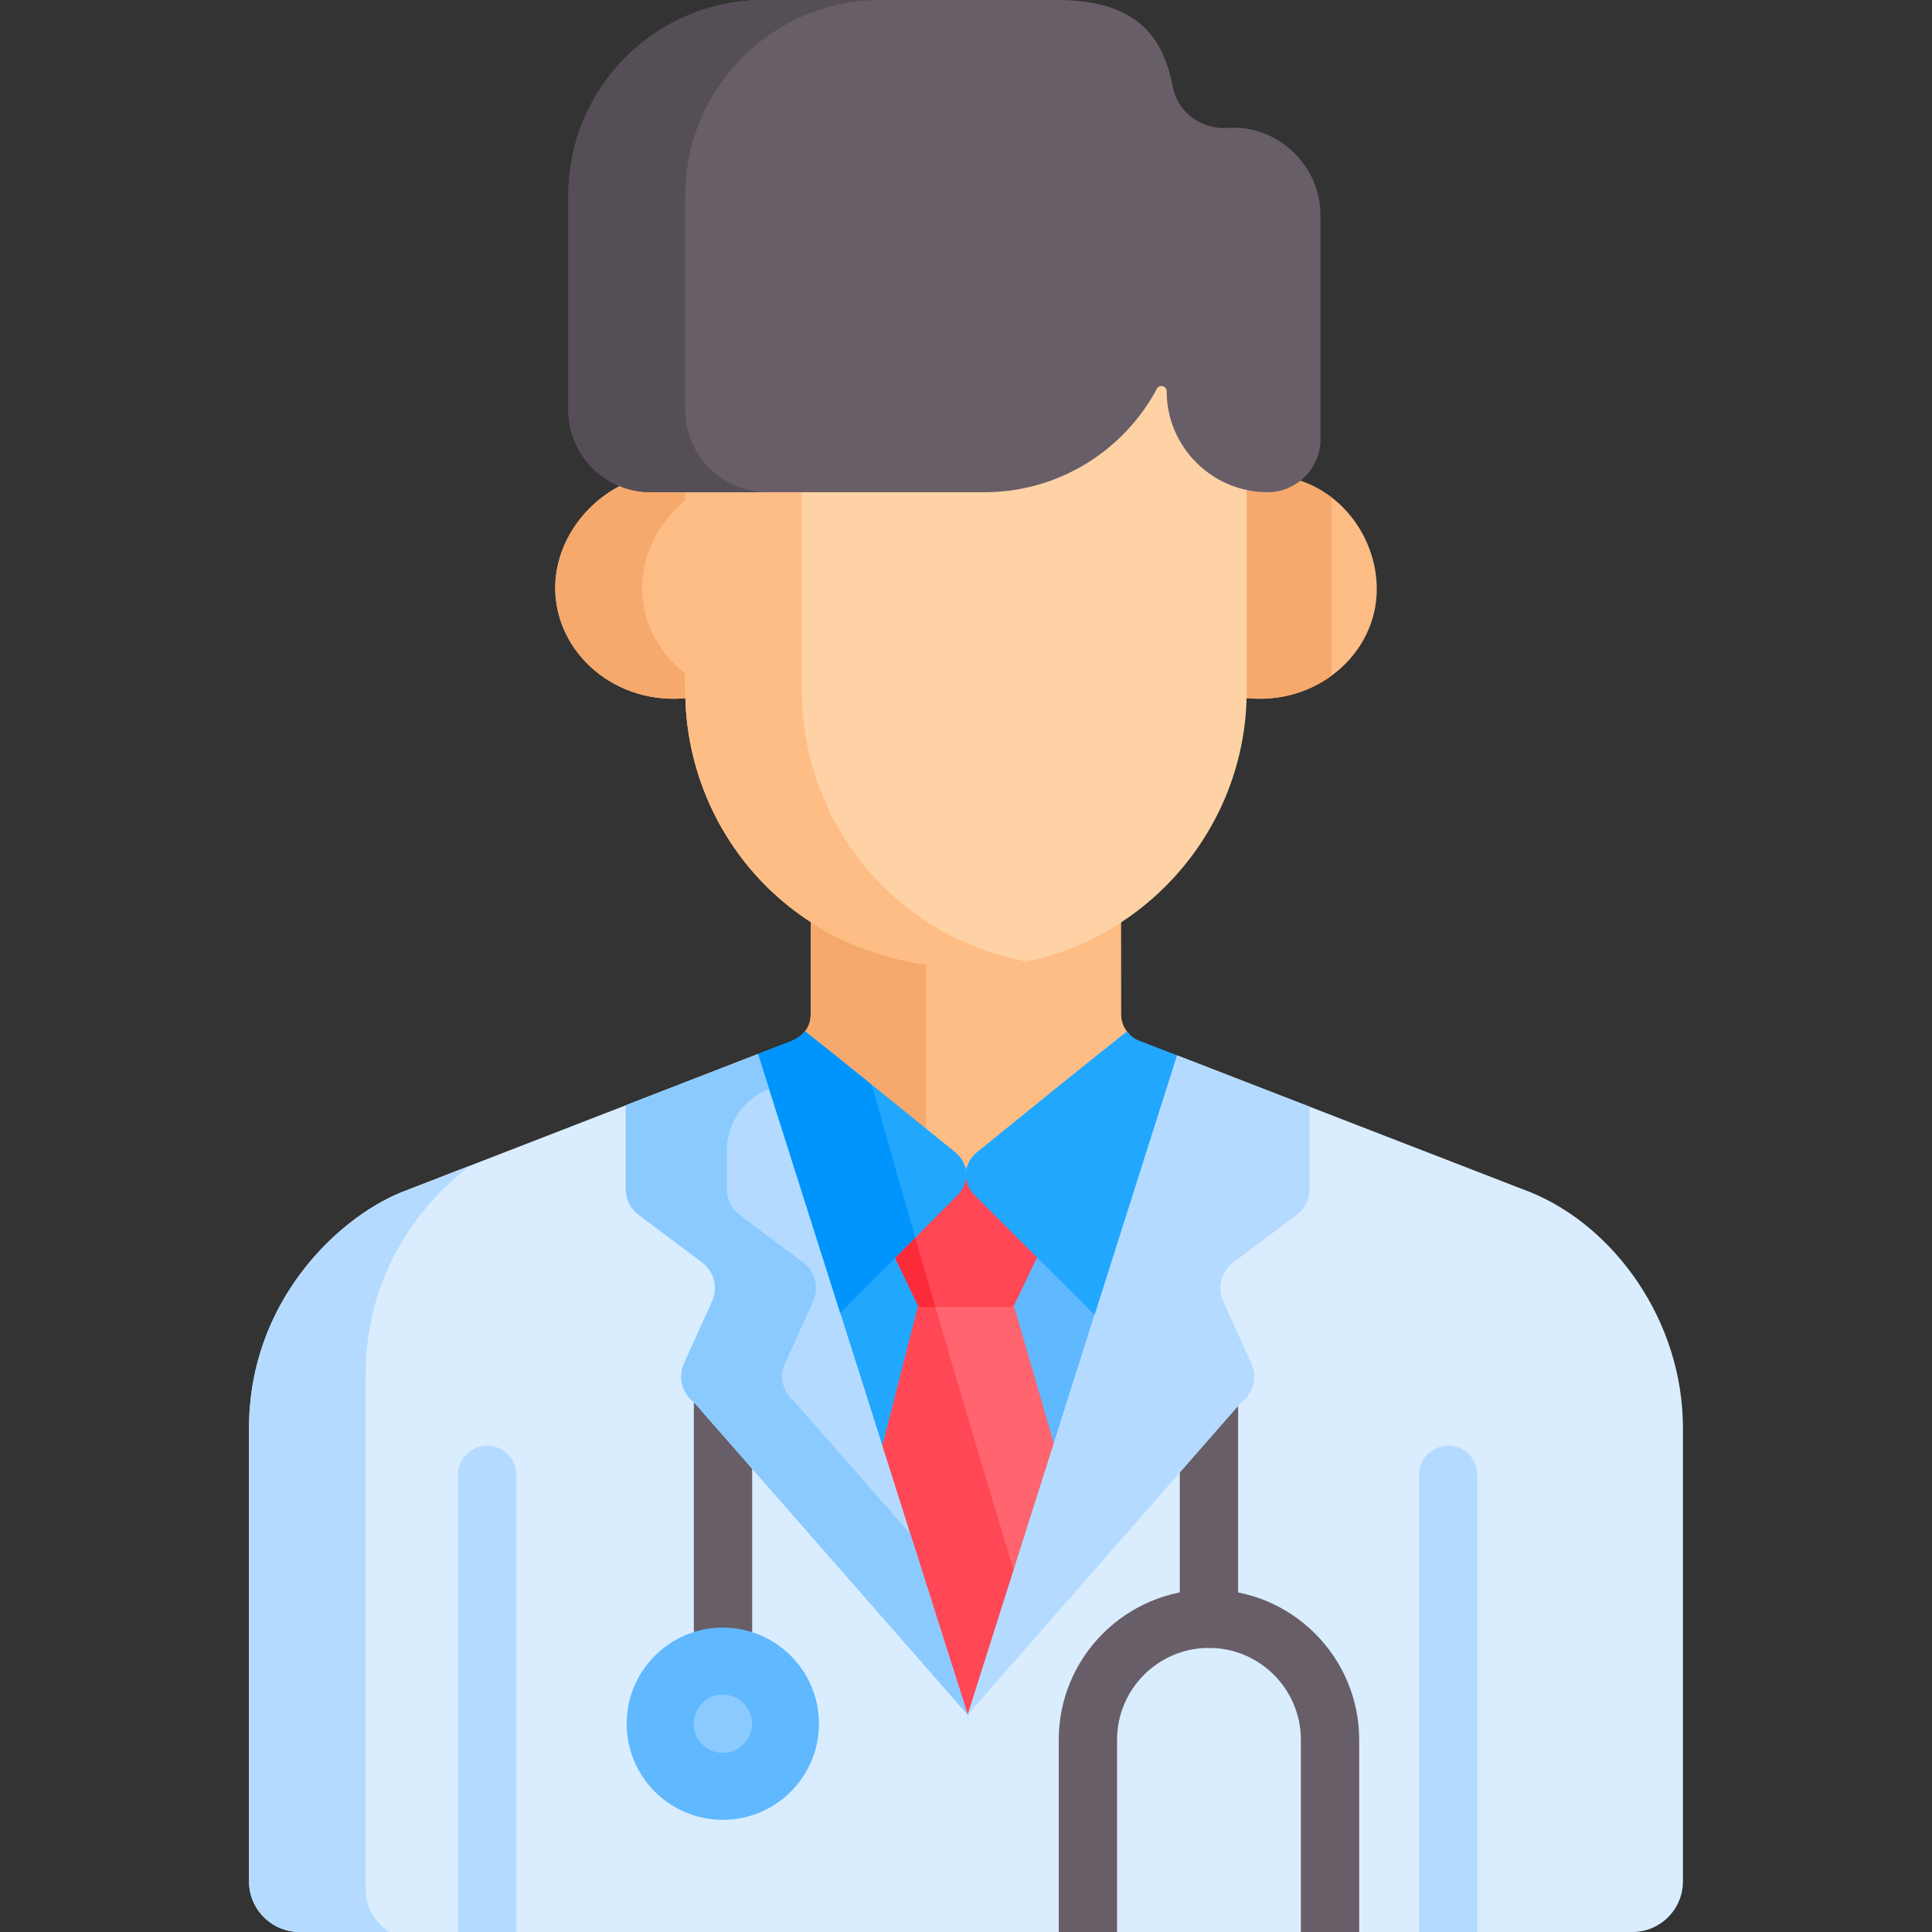 <svg height="512pt" viewBox="-66 0 512 512.001" width="512pt" xmlns="http://www.w3.org/2000/svg"><rect x="-66" y="0" width="512" height="512.001" fill="#333333" stroke="none"/><path d="m189.91 312.031h.145c.25-1.934 1.203-3.789 2.855-5.129 10.566-8.586 30.691-24.902 40.539-32.676-1.441-1.367-2.324-3.281-2.328-5.359l-.023-27.527c-11.52 7.539-25.27 11.938-40.035 11.938-16.281 0-30.574-4.512-42.227-12.051l.004 27.598c0 2.551-1.023 4.23-2.344 5.387 9.836 7.766 29.988 24.102 40.559 32.691 1.652 1.34 2.605 3.195 2.855 5.129zm0 0" fill="#ffbd86"/><path d="m179.477 252.484c-11.531-1.602-21.84-5.562-30.641-11.258v27.598c0 2.551-1.02 4.23-2.34 5.387 7.812 6.168 22.125 17.734 32.98 26.539zm0 0" fill="#f6a96c"/><path d="m225.531 347.023-31.852-31.797c-1.035-1.035-1.605-2.418-1.609-3.891 0-1.137-.941-2.059-2.078-2.059-1.137 0-2.059.922-2.062 2.059 0 1.473-.57 2.855-1.609 3.895l-31.141 31.25c-.543.543-.734 1.344-.504 2.078l33.77 106.375c.273.855 1.066 1.438 1.965 1.438h.07c.898 0 1.691-.582 1.965-1.438l33.594-105.828c.234-.734.039-1.539-.508-2.082zm0 0" fill="#60b8ff"/><path d="m175.898 325.688-20.719 20.793c-.543.543-.738 1.344-.504 2.078l33.77 106.379c.273.855 1.066 1.434 1.965 1.434h.066c.898 0 1.695-.582 1.965-1.434l11.234-35.391c-10.07-33.016-19.402-64.75-27.777-93.859zm0 0" fill="#22a7ff"/><path d="m277.508 127.07c-2.293 1.582-5.059 2.512-8.039 2.512-1.922 0-3.801-.207-5.613-.59v54.008c0 .652-.031 1.297-.047 1.945 19.129 2.242 35.051-11.727 35.051-28.812 0-13.133-8.711-25.453-21.352-29.062zm0 0" fill="#ffbd86"/><path d="m286.867 131.828c-2.77-2.121-5.91-3.773-9.359-4.758-2.289 1.582-5.059 2.512-8.039 2.512-1.922 0-3.797-.207-5.609-.59v54.008c0 .652-.035 1.297-.051 1.945 8.77 1.027 16.859-1.355 23.059-5.883zm0 0" fill="#f6a96c"/><path d="m116.562 182.973v-54.051h-9.422c-2.391 0-4.688-.383-6.848-1.078-10.789 4.582-19.152 15.703-19.152 27.941 0 17.27 16.078 31.43 35.469 29.156-.016-.656-.047-1.309-.047-1.969zm0 0" fill="#ffbd86"/><path d="m116.562 179.188c-7.566-5.402-12.41-13.93-12.41-23.402 0-9.527 5.074-18.363 12.41-23.977v-2.891h-9.422c-2.391 0-4.688-.383-6.848-1.074-10.789 4.578-19.152 15.703-19.152 27.941 0 17.27 16.078 31.43 35.469 29.156-.02-.656-.051-1.309-.051-1.969v-3.785zm0 0" fill="#f6a96c"/><path d="m243.18 96.484c0-1.434-1.922-1.926-2.598-.664-8.719 16.309-25.902 27.41-45.688 27.41h-79.293v59.805c0 38.328 30.031 73.332 75.457 73.332 40.441 0 73.34-32.895 73.34-73.332v-60.387c-12.082-2.566-21.219-13.348-21.219-26.164zm0 0" fill="#fed2a4"/><path d="m146.496 183.035v-59.805h-30.895v59.805c0 38.328 30.035 73.332 75.461 73.332 5.105 0 10.094-.527 14.906-1.523-36.352-7.113-59.473-38.18-59.473-71.809zm0 0" fill="#ffbd86"/><path d="m259.633 33.906c-7.008.539-13.438-3.867-14.785-10.762-2.27-11.617-8.023-23.145-30.484-23.145h-77.941c-28.602 0-51.789 23.188-51.789 51.793v56.84c0 12.043 9.762 21.809 21.805 21.809h88.457c19.785 0 36.969-11.102 45.688-27.41.676-1.262 2.598-.77 2.598.664 0 14.711 12.035 26.746 26.742 26.746 7.711 0 14.02-6.309 14.02-14.02v-59.316c0-13.973-12.191-24.129-24.309-23.199zm0 0" fill="#685e68"/><path d="m115.602 108.633v-56.84c0-28.605 23.191-51.793 51.793-51.793h-30.973c-28.602 0-51.789 23.188-51.789 51.793v56.84c0 12.043 9.762 21.809 21.805 21.809h30.973c-12.043 0-21.809-9.766-21.809-21.809zm0 0" fill="#554e56"/><path d="m190.445 454.422-55.582-175.086-94.645 36.691c-17.195 7.074-40.219 29.34-40.219 62.379v120.191c0 7.402 6 13.402 13.402 13.402h180.133zm0 0" fill="#d9edff"/><path d="m30.906 500.66v-136.676c0-25.418 13.629-44.449 27.742-55.102l-18.43 7.145c-17.195 7.074-40.219 29.34-40.219 62.379v120.191c0 7.402 6 13.402 13.402 13.402h23.789c-3.77-2.371-6.285-6.559-6.285-11.34zm0 0" fill="#b4dbff"/><path d="m70.824 512v-121.16c0-4.266-3.461-7.727-7.727-7.727-4.27 0-7.727 3.461-7.727 7.727v121.16zm0 0" fill="#b4dbff"/><path d="m125.609 445.934c-4.27 0-7.73-3.461-7.73-7.727v-71.156c0-4.27 3.461-7.73 7.73-7.73 4.266 0 7.727 3.461 7.727 7.73v71.156c-.004 4.266-3.461 7.727-7.727 7.727zm0 0" fill="#685e68"/><path d="m151.027 456.805c0 14.066-11.406 25.469-25.473 25.469-14.066 0-25.473-11.402-25.473-25.469 0-14.07 11.406-25.473 25.473-25.473 14.066 0 25.473 11.402 25.473 25.473zm0 0" fill="#60b8ff"/><path d="m125.559 464.527c-4.312 0-7.727-3.508-7.727-7.727 0-4.875 4.492-8.559 9.23-7.57 3.621.68 6.223 3.965 6.223 7.57 0 4.125-3.344 7.727-7.727 7.727zm0 0" fill="#8bcaff"/><path d="m379.996 498.598v-120.191c0-28.453-18.219-53.324-40.219-62.379l-93.859-36.352-55.473 174.746v57.578h176.148c7.402 0 13.402-6 13.402-13.402zm0 0" fill="#d9edff"/><path d="m325.52 512v-121.16c0-4.266-3.461-7.727-7.727-7.727-4.27 0-7.727 3.461-7.727 7.727v121.16zm0 0" fill="#b4dbff"/><path d="m254.387 436.711c-4.266 0-7.727-3.457-7.727-7.727v-58.43c0-4.27 3.461-7.73 7.727-7.73 4.27 0 7.727 3.461 7.727 7.73v58.43c0 4.27-3.457 7.727-7.727 7.727zm0 0" fill="#685e68"/><path d="m294.199 512v-50.934c0-21.949-17.859-39.809-39.812-39.809-21.949 0-39.809 17.859-39.809 39.809v50.934h15.453v-50.934c0-13.43 10.926-24.355 24.355-24.355 13.434 0 24.359 10.926 24.359 24.355v50.934zm0 0" fill="#685e68"/><path d="m202.621 345.801 10.66 36.695-22.832 71.926-22.609-71.215 9.539-37.406zm0 0" fill="#ff646f"/><path d="m181.719 345.801h-4.34l-9.539 37.406 22.609 71.215 12.172-38.348c-7.406-24.332-14.402-47.934-20.902-70.273zm0 0" fill="#ff4755"/><path d="m193.254 316.781c-1.59-1.617-3.348-3.75-3.246-5.84h-.02c.105 2.09-1.652 4.223-3.242 5.84l-16.461 14.668 6.82 14.176c.164.457.598.762 1.078.762h23.629c.484 0 .918-.305 1.082-.762l6.812-14.184zm0 0" fill="#ff4755"/><path d="m176.074 326.293-5.789 5.156 6.82 14.176c.164.457.598.762 1.082.762h3.703c-1.984-6.82-3.926-13.527-5.816-20.094zm0 0" fill="#fc2b3a"/><g fill="#22a7ff"><path d="m226.32 350.723 19.602-71.047-10.051-3.891c-1.309-.508-2.406-1.371-3.219-2.445-8.949 7.031-29.348 23.566-39.852 32.102-3.492 2.832-3.758 8.062-.578 11.242zm0 0"/><path d="m134.867 279.336c1.574 4.965 9.664 36.305 20.363 70.012l32.547-32.664c3.18-3.18 2.914-8.406-.578-11.242-10.508-8.539-30.922-25.086-39.863-32.113-1.672 2.062-4.324 2.848-5.738 3.395zm0 0"/><path d="m134.867 279.336c1.574 4.965 9.664 36.305 20.363 70.012l32.547-32.664c3.18-3.18 2.914-8.406-.578-11.242-10.508-8.539-30.922-25.086-39.863-32.113-1.672 2.062-4.324 2.848-5.738 3.395zm0 0"/></g><path d="m165.012 287.473c-6.934-5.594-13.535-10.891-17.676-14.145-1.672 2.062-4.324 2.848-5.738 3.395l-6.73 2.609c1.574 4.969 9.664 36.309 20.363 70.016l21.32-21.398c-4.078-14.148-7.93-27.695-11.539-40.477zm0 0" fill="#0094fd"/><path d="m99.836 292.914v22.262c0 2.668 1.254 5.176 3.391 6.773l16.859 12.621c3.176 2.379 4.273 6.645 2.637 10.262l-7.465 16.504c-1.629 3.598-.551 7.848 2.602 10.23l72.586 82.855c-2.516-7.918-51.797-163.164-55.582-175.086zm0 0" fill="#b4dbff"/><path d="m175.223 406.473-30.582-34.906c-3.148-2.383-4.227-6.633-2.598-10.23l7.465-16.504c1.637-3.617.539-7.883-2.637-10.262l-16.859-12.621c-2.133-1.598-3.391-4.109-3.391-6.773v-10.277c0-7.223 4.441-13.707 11.176-16.316-1.477-4.652-2.504-7.891-2.934-9.246l-35.027 13.578v22.262c0 2.668 1.254 5.176 3.391 6.773l16.859 12.621c3.176 2.379 4.273 6.645 2.637 10.262l-7.465 16.504c-1.629 3.598-.551 7.848 2.598 10.23l72.59 82.855c-.859-2.699-7.152-22.523-15.223-47.949zm0 0" fill="#8bcaff"/><path d="m260.805 334.57 16.859-12.621c2.133-1.598 3.391-4.105 3.391-6.773v-21.891l-35.137-13.609-55.473 174.746 72.586-82.855c3.148-2.383 4.23-6.629 2.602-10.23l-7.465-16.504c-1.637-3.617-.539-7.883 2.637-10.262zm0 0" fill="#b4dbff"/></svg>
